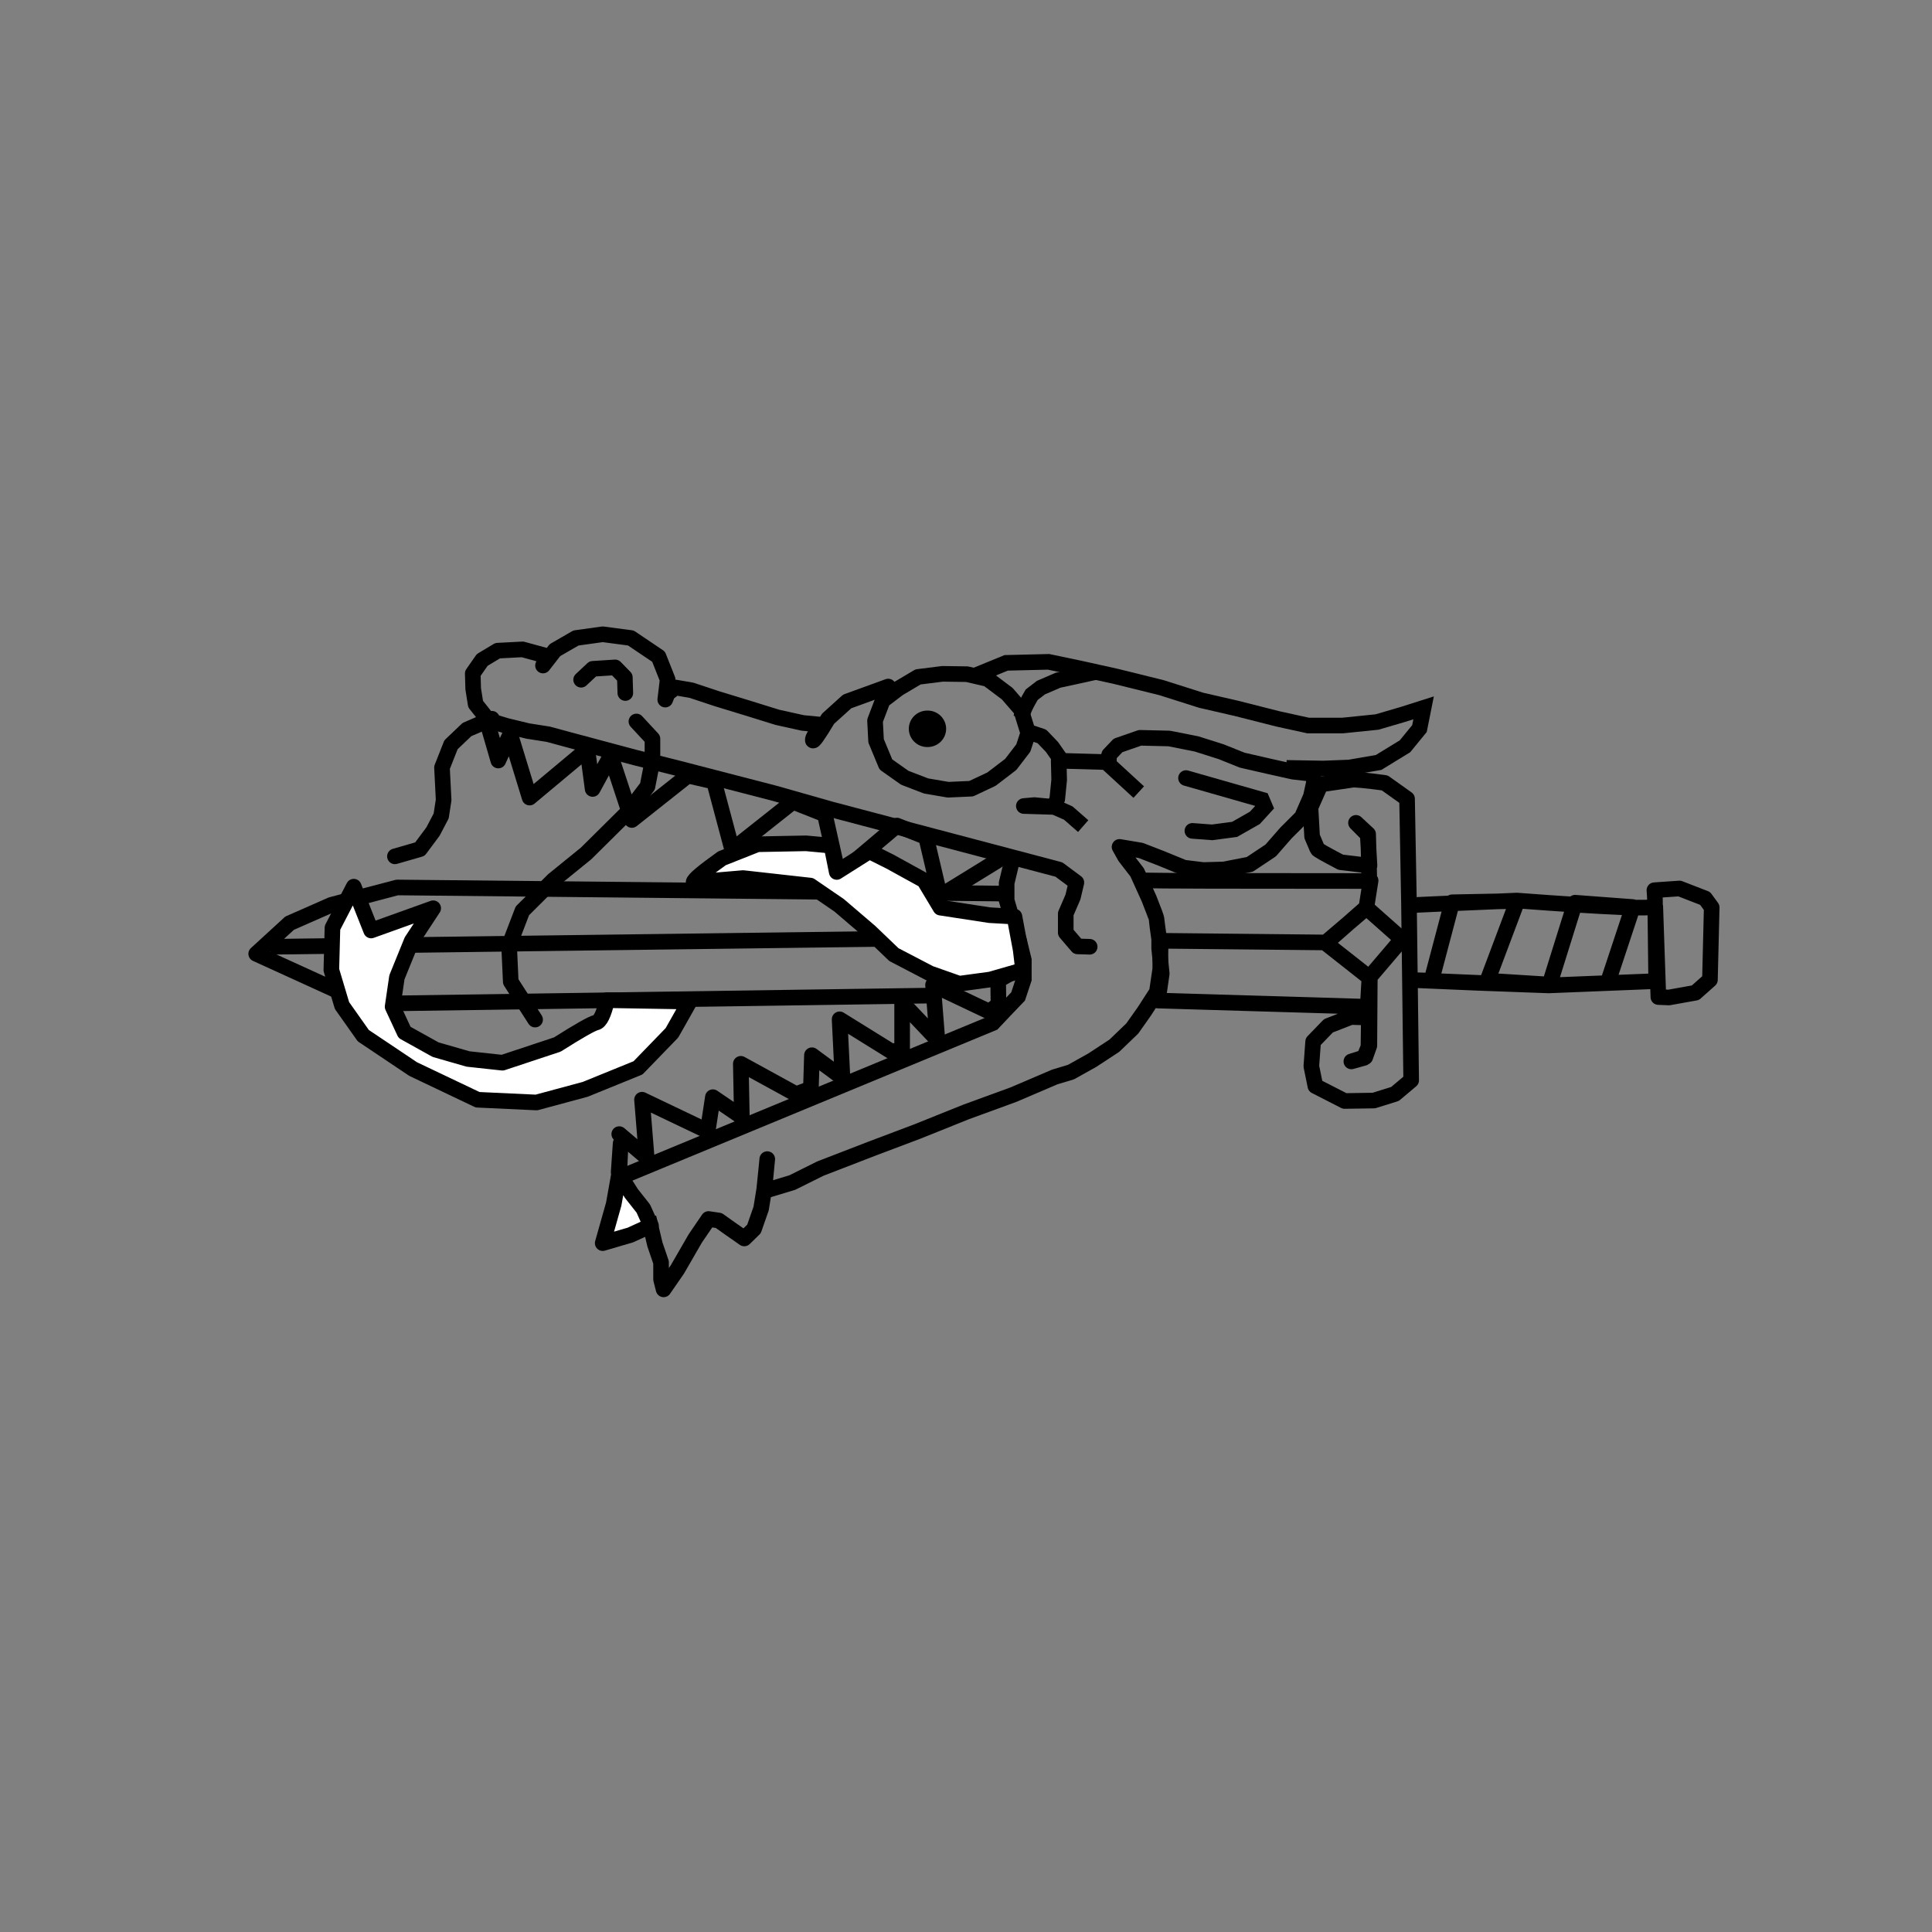 <?xml version="1.0" standalone="no"?><!-- Generator: Gravit.io --><svg xmlns="http://www.w3.org/2000/svg" xmlns:xlink="http://www.w3.org/1999/xlink" style="isolation:isolate" viewBox="0 0 1000 1000" width="1000" height="1000"><rect x="0" y="0" width="1000" height="1000" fill="#808080" stroke="none"/><defs><clipPath id="_clipPath_f5TS6b1OuJAUaUxB7jYBJJA43PNLyRqy"><rect width="1000" height="1000"/></clipPath></defs><g clip-path="url(#_clipPath_f5TS6b1OuJAUaUxB7jYBJJA43PNLyRqy)"><path d=" M 321.238 591.801 L 320.524 607.155 L 317.668 623.206 L 311.956 643.445 L 326.236 639.258 L 336.945 634.373 L 332.983 625.564 L 326.823 617.759 L 322.717 611.293 L 320.207 606.833 L 321.238 591.801 Z " fill="rgb(255,255,255)" vector-effect="non-scaling-stroke" stroke-width="8.077" stroke="rgb(0,0,0)" stroke-linejoin="round" stroke-linecap="square" stroke-miterlimit="3"/><path d=" M 336.612 634.049 L 338.991 644.124 L 342.162 653.424 L 342.162 662.208 L 343.483 667.374 L 350.619 657.041 L 359.87 641.024 L 366.741 630.948 L 372.027 631.723 L 377.841 635.857 L 385.242 641.024 L 390.263 636.115 L 393.963 625.523 L 395.549 615.706 L 396.606 605.373 L 397.135 599.948 L 395.549 616.481 L 410.085 612.09 L 424.621 604.856 L 451.18 594.593 L 474.741 585.695 L 500.176 575.488 L 524.541 566.59 L 545.96 557.43 L 554.335 554.911 L 565.332 548.768 L 576.802 541.243 L 586.071 532.336 L 592.355 523.429 L 598.797 513.447 L 600.525 501.775 L 600.682 491.025 Q 598.64 476.743 598.64 475.821 Q 598.64 474.9 594.712 465.071 L 588.585 451.557 L 582.3 443.418 L 579.472 438.35 L 590.47 440.193 L 601.154 444.339 L 612.78 449.1 L 622.835 450.328 L 633.518 450.021 L 646.873 447.411 L 657.713 440.193 L 665.592 431.174 L 673.846 422.931 L 678.511 412.232 L 680.306 403.988 L 678.691 400.48 L 669.36 399.428 L 657.518 396.797 L 642.984 393.465 L 632.038 389.08 L 619.299 385.046 L 605.124 382.24 L 590.051 381.889 L 578.681 385.845 L 574.118 390.639 L 572.977 394.876 L 586.437 407.252" fill="none" vector-effect="non-scaling-stroke" stroke-width="8.077" stroke="rgb(0,0,0)" stroke-linejoin="round" stroke-linecap="square" stroke-miterlimit="3"/><path d=" M 573.928 394.486 L 547.978 393.761 L 548.225 403.666 L 547.236 413.571 L 545.506 417.677 L 535.374 416.711 L 529.936 417.194 L 545.754 417.677 L 552.921 420.818 L 557.616 424.925" fill="none" vector-effect="non-scaling-stroke" stroke-width="8.077" stroke="rgb(0,0,0)" stroke-linejoin="round" stroke-linecap="square" stroke-miterlimit="3"/><path d=" M 549.581 393.897 L 544.512 386.642 L 539.263 381.157 L 532.384 378.857 L 529.668 387.173 L 523.152 395.667 L 513.195 403.275 L 502.696 408.23 L 490.748 408.761 L 479.344 406.814 L 468.301 402.568 L 458.526 395.667 L 453.457 383.457 L 452.914 373.017 L 456.897 362.577 L 465.043 356.384 L 475.18 350.368 L 487.852 348.776 L 500.524 348.952 L 511.204 351.43 L 521.341 359.039 L 528.401 367.178 L 532.022 378.857" fill="none" vector-effect="non-scaling-stroke" stroke-width="8.077" stroke="rgb(0,0,0)" stroke-linejoin="round" stroke-linecap="square" stroke-miterlimit="3"/><path d=" M 509.279 347.801 L 520.792 343.09 L 542.747 342.567 L 560.15 346.231 L 577.82 350.157 L 601.114 355.914 L 621.729 362.457 L 639.936 366.644 L 661.622 372.14 L 677.151 375.542 L 694.822 375.542 L 712.761 373.71 L 726.147 369.785 L 736.857 366.383 L 734.715 377.113 L 727.218 386.272 L 713.564 394.647 L 698.303 397.264 L 684.916 397.788 L 669.922 397.526" fill="none" vector-effect="non-scaling-stroke" stroke-width="8.077" stroke="rgb(0,0,0)" stroke-linejoin="miter" stroke-linecap="square" stroke-miterlimit="3"/><path d=" M 459.748 355.35 L 438.494 363.081 L 428.608 372.019 Q 420.946 384.823 420.699 383.132 Q 420.452 381.441 425.642 375.16 L 415.509 374.194 L 402.411 371.295 L 386.841 366.463 L 371.024 361.632 L 357.925 357.283 L 349.522 355.834 L 345.568 358.974 L 344.332 362.115 L 345.568 351.727 L 340.872 339.89 L 326.538 330.226 L 311.956 328.294 L 298.116 330.226 L 287.242 336.507 L 281.063 344.48 L 283.136 339.574 L 270.474 336.117 L 257.585 336.786 L 249.6 341.581 L 244.695 348.605 L 244.924 356.521 L 246.178 364.438 L 252.908 372.911 L 262.148 375.699 L 273.212 378.375 L 283.82 380.047 L 296.595 383.504 L 328.958 392.161 L 350.377 397.526 L 401.074 410.656 L 430.349 418.974 L 548.091 450.069 L 557.136 456.796 L 555.366 464.291 L 551.631 472.94 L 551.631 482.741 L 557.726 489.852 L 564.017 490.045" fill="none" vector-effect="non-scaling-stroke" stroke-width="8.077" stroke="rgb(0,0,0)" stroke-linejoin="round" stroke-linecap="round" stroke-miterlimit="3"/><path d=" M 523.016 448.841 L 521.039 457.055 L 521.039 465.993 L 524.005 476.139 L 527.465 486.769 L 529.936 496.915 L 529.936 506.82 L 526.971 515.758 L 519.804 523.247 L 513.872 529.528 L 323.572 608.282" fill="none" vector-effect="non-scaling-stroke" stroke-width="8.077" stroke="rgb(0,0,0)" stroke-linejoin="miter" stroke-linecap="square" stroke-miterlimit="3"/><path d=" M 529.747 367.898 Q 530.598 365.403 534.002 359.58 L 538.768 355.92 L 547.618 352.093 L 563.617 348.6" fill="none" vector-effect="non-scaling-stroke" stroke-width="8.077" stroke="rgb(0,0,0)" stroke-linejoin="miter" stroke-linecap="square" stroke-miterlimit="3"/><path d=" M 613.88 402.721 L 653.157 413.932 L 654.728 417.618 L 649.544 423.3 L 639.017 429.289 L 627.391 430.825 L 617.179 430.057" fill="none" vector-effect="non-scaling-stroke" stroke-width="8.077" stroke="rgb(0,0,0)" stroke-linejoin="miter" stroke-linecap="round" stroke-miterlimit="3"/><path d=" M 320.524 587.003 L 334.714 599.042 L 332.304 569.207 L 366.307 585.433 L 368.985 567.898 L 383.978 578.105 L 383.442 550.626 L 412.09 566.328 L 419.721 563.449 L 420.256 546.177 L 436.053 557.823 L 434.58 527.595 L 461.354 544.214 L 466.942 543.419 L 466.942 518.962 L 485.183 538.194 L 482.941 509.812 L 512.046 523.621 L 516.812 519.961 L 516.641 507.483 L 528.045 500.828" fill="none" vector-effect="non-scaling-stroke" stroke-width="8.077" stroke="rgb(0,0,0)" stroke-linejoin="round" stroke-linecap="round" stroke-miterlimit="3"/><path d=" M 516.125 445.556 L 486.519 463.797 L 479.342 433.279 L 464.269 427.315 L 433.945 452.922 L 426.948 421.527 L 410.422 415.007 L 379 439.885 L 369.573 404.564 L 356.024 401.455 L 327.051 424.423 L 316.101 391.197 L 306.747 408.367 L 304.01 387.852 L 274.124 412.827 L 264.087 380.047 L 257.927 393.65 L 252.224 374.026" fill="none" vector-effect="non-scaling-stroke" stroke-width="8.077" stroke="rgb(0,0,0)" stroke-linejoin="round" stroke-linecap="round" stroke-miterlimit="3"/><path d="M 479.951 367.79 L 480.169 367.79 C 485.439 367.79 489.717 372.019 489.717 377.229 L 489.717 377.229 C 489.717 382.439 485.439 386.668 480.169 386.668 L 479.951 386.668 C 474.681 386.668 470.403 382.439 470.403 377.229 L 470.403 377.229 C 470.403 372.019 474.681 367.79 479.951 367.79 Z" style="stroke:none;fill:#000000;stroke-miterlimit:10;"/><path d=" M 300.79 351.827 L 306.823 346.176 L 318.387 345.439 L 323.414 350.599 L 323.665 358.707" fill="none" vector-effect="non-scaling-stroke" stroke-width="8.077" stroke="rgb(0,0,0)" stroke-linejoin="round" stroke-linecap="round" stroke-miterlimit="3"/><path d=" M 329.403 373.431 L 337.711 382.392 L 337.711 393.875 L 335.133 407.037 L 325.105 420.2 L 303.331 441.764 L 286.427 455.487 L 270.382 471.45 L 263.506 489.373 L 264.366 508.137 L 276.972 527.741" fill="none" vector-effect="non-scaling-stroke" stroke-width="8.077" stroke="rgb(0,0,0)" stroke-linejoin="round" stroke-linecap="round" stroke-miterlimit="3"/><path d=" M 254.619 372.019 L 241.697 377.61 L 233.435 385.479 L 228.775 397.281 L 229.622 414.054 L 228.351 422.336 L 224.115 430.412 L 217.336 439.523 L 204.414 443.25" fill="none" vector-effect="non-scaling-stroke" stroke-width="8.077" stroke="rgb(0,0,0)" stroke-linejoin="round" stroke-linecap="round" stroke-miterlimit="3"/><path d=" M 480.06 515.339 L 189.347 519.564 L 132.609 493.683 L 149.901 477.837 L 171.515 468.33 L 205.558 459.351 L 519.507 462.52" fill="none" vector-effect="non-scaling-stroke" stroke-width="8.077" stroke="rgb(0,0,0)" stroke-linejoin="round" stroke-linecap="round" stroke-miterlimit="3"/><line x1="144.015" y1="490.001" x2="524.431" y2="485.087" vector-effect="non-scaling-stroke" stroke-width="8.077" stroke="rgb(0,0,0)" stroke-linejoin="miter" stroke-linecap="square" stroke-miterlimit="3"/><path d=" M 592.513 455.703 Q 602.253 456.011 708.774 456.011 L 708.46 443.418 L 708.146 431.746 L 701.861 425.91 L 707.941 432.034 L 708.859 448.073 L 693.942 446.279 Q 682.124 440.11 681.894 439.437 Q 681.665 438.764 679.14 432.931 L 678.3 417.965 L 683.579 406.031 Q 697.603 403.935 699.913 403.612 Q 702.222 403.29 716.741 405.225 L 728.29 413.45 L 729.28 467.475 L 730.421 559.175 L 722.041 566.229 L 711.1 569.642 L 695.969 569.87 L 680.838 562.133 L 678.743 551.894 L 679.674 539.151 L 687.589 530.96 L 699.228 526.409 L 707.608 526.637 L 708.772 506.613 L 708.307 541.882 L 705.979 547.571 L 699.461 549.391 L 706.677 547.116 L 708.772 541.199 L 709.005 506.158 L 686.192 488.182 L 707.143 469.75 L 725.638 486.134 L 708.772 505.93 L 708.46 521.125 L 599.314 517.884 L 601.321 503.939 L 599.983 490.866 L 599.983 486.944 L 686.248 487.815 L 707.202 469.949 L 709.431 455.786" fill="none" vector-effect="non-scaling-stroke" stroke-width="8.077" stroke="rgb(0,0,0)" stroke-linejoin="round" stroke-linecap="round" stroke-miterlimit="3"/><path d=" M 730.16 468.576 Q 731.757 468.353 785.14 466.123 Q 856.317 471.475 856.545 469.022 Q 856.774 466.569 856.317 460.771 L 869.321 459.879 L 882.552 465.008 L 885.974 469.691 L 885.062 507.154 L 877.534 513.844 L 863.846 516.297 L 858.371 516.074 L 856.774 469.245 L 857.23 507.823 L 801.566 510.053 L 765.065 508.715 L 733.582 507.377 L 740.883 507.6 L 751.605 467.015 L 785.368 466.346 L 769.855 507.6 L 802.022 509.607 L 815.254 467.238 L 845.139 469.468 L 832.135 508.715" fill="none" vector-effect="non-scaling-stroke" stroke-width="8.077" stroke="rgb(0,0,0)" stroke-linejoin="round" stroke-linecap="round" stroke-miterlimit="3"/><path d=" M 192.099 481.622 L 183.107 458.94 L 172.085 480.204 L 171.505 502.035 L 177.016 520.464 L 188.038 536.057 L 213.853 553.352 L 247.208 569.229 L 277.664 570.646 L 302.898 563.842 L 330.245 552.719 L 347.792 534.601 L 356.936 518.415 L 314.181 517.691 Q 311.709 528.562 308.496 529.286 Q 305.283 530.011 288.478 540.64 L 260.056 550.062 L 242.262 548.129 L 225.456 543.298 L 209.392 534.359 L 203.213 521.073 L 205.438 505.853 L 213.099 487.01 L 224.221 470.1 L 192.099 481.622 Z " fill="rgb(255,255,255)" vector-effect="non-scaling-stroke" stroke-width="8.077" stroke="rgb(0,0,0)" stroke-linejoin="round" stroke-linecap="round" stroke-miterlimit="3"/><path d=" M 359.002 456.672 Q 359.002 454.728 373.67 444.278 L 392.067 436.988 L 417.177 436.502 L 430.354 437.717 L 433.089 451.326 L 449.995 440.633 L 460.685 445.979 L 478.337 455.7 L 486.789 469.795 L 512.148 473.683 L 525.076 474.412 L 528.308 491.666 L 529.551 502.116 L 512.645 506.976 L 496.485 509.163 L 481.32 503.817 L 462.674 494.097 L 450.243 482.189 L 434.332 468.58 L 419.415 458.373 L 384.609 454.485 L 359.002 456.672 Z " fill="rgb(255,255,255)" vector-effect="non-scaling-stroke" stroke-width="8.077" stroke="rgb(0,0,0)" stroke-linejoin="round" stroke-linecap="round" stroke-miterlimit="3"/></g></svg>